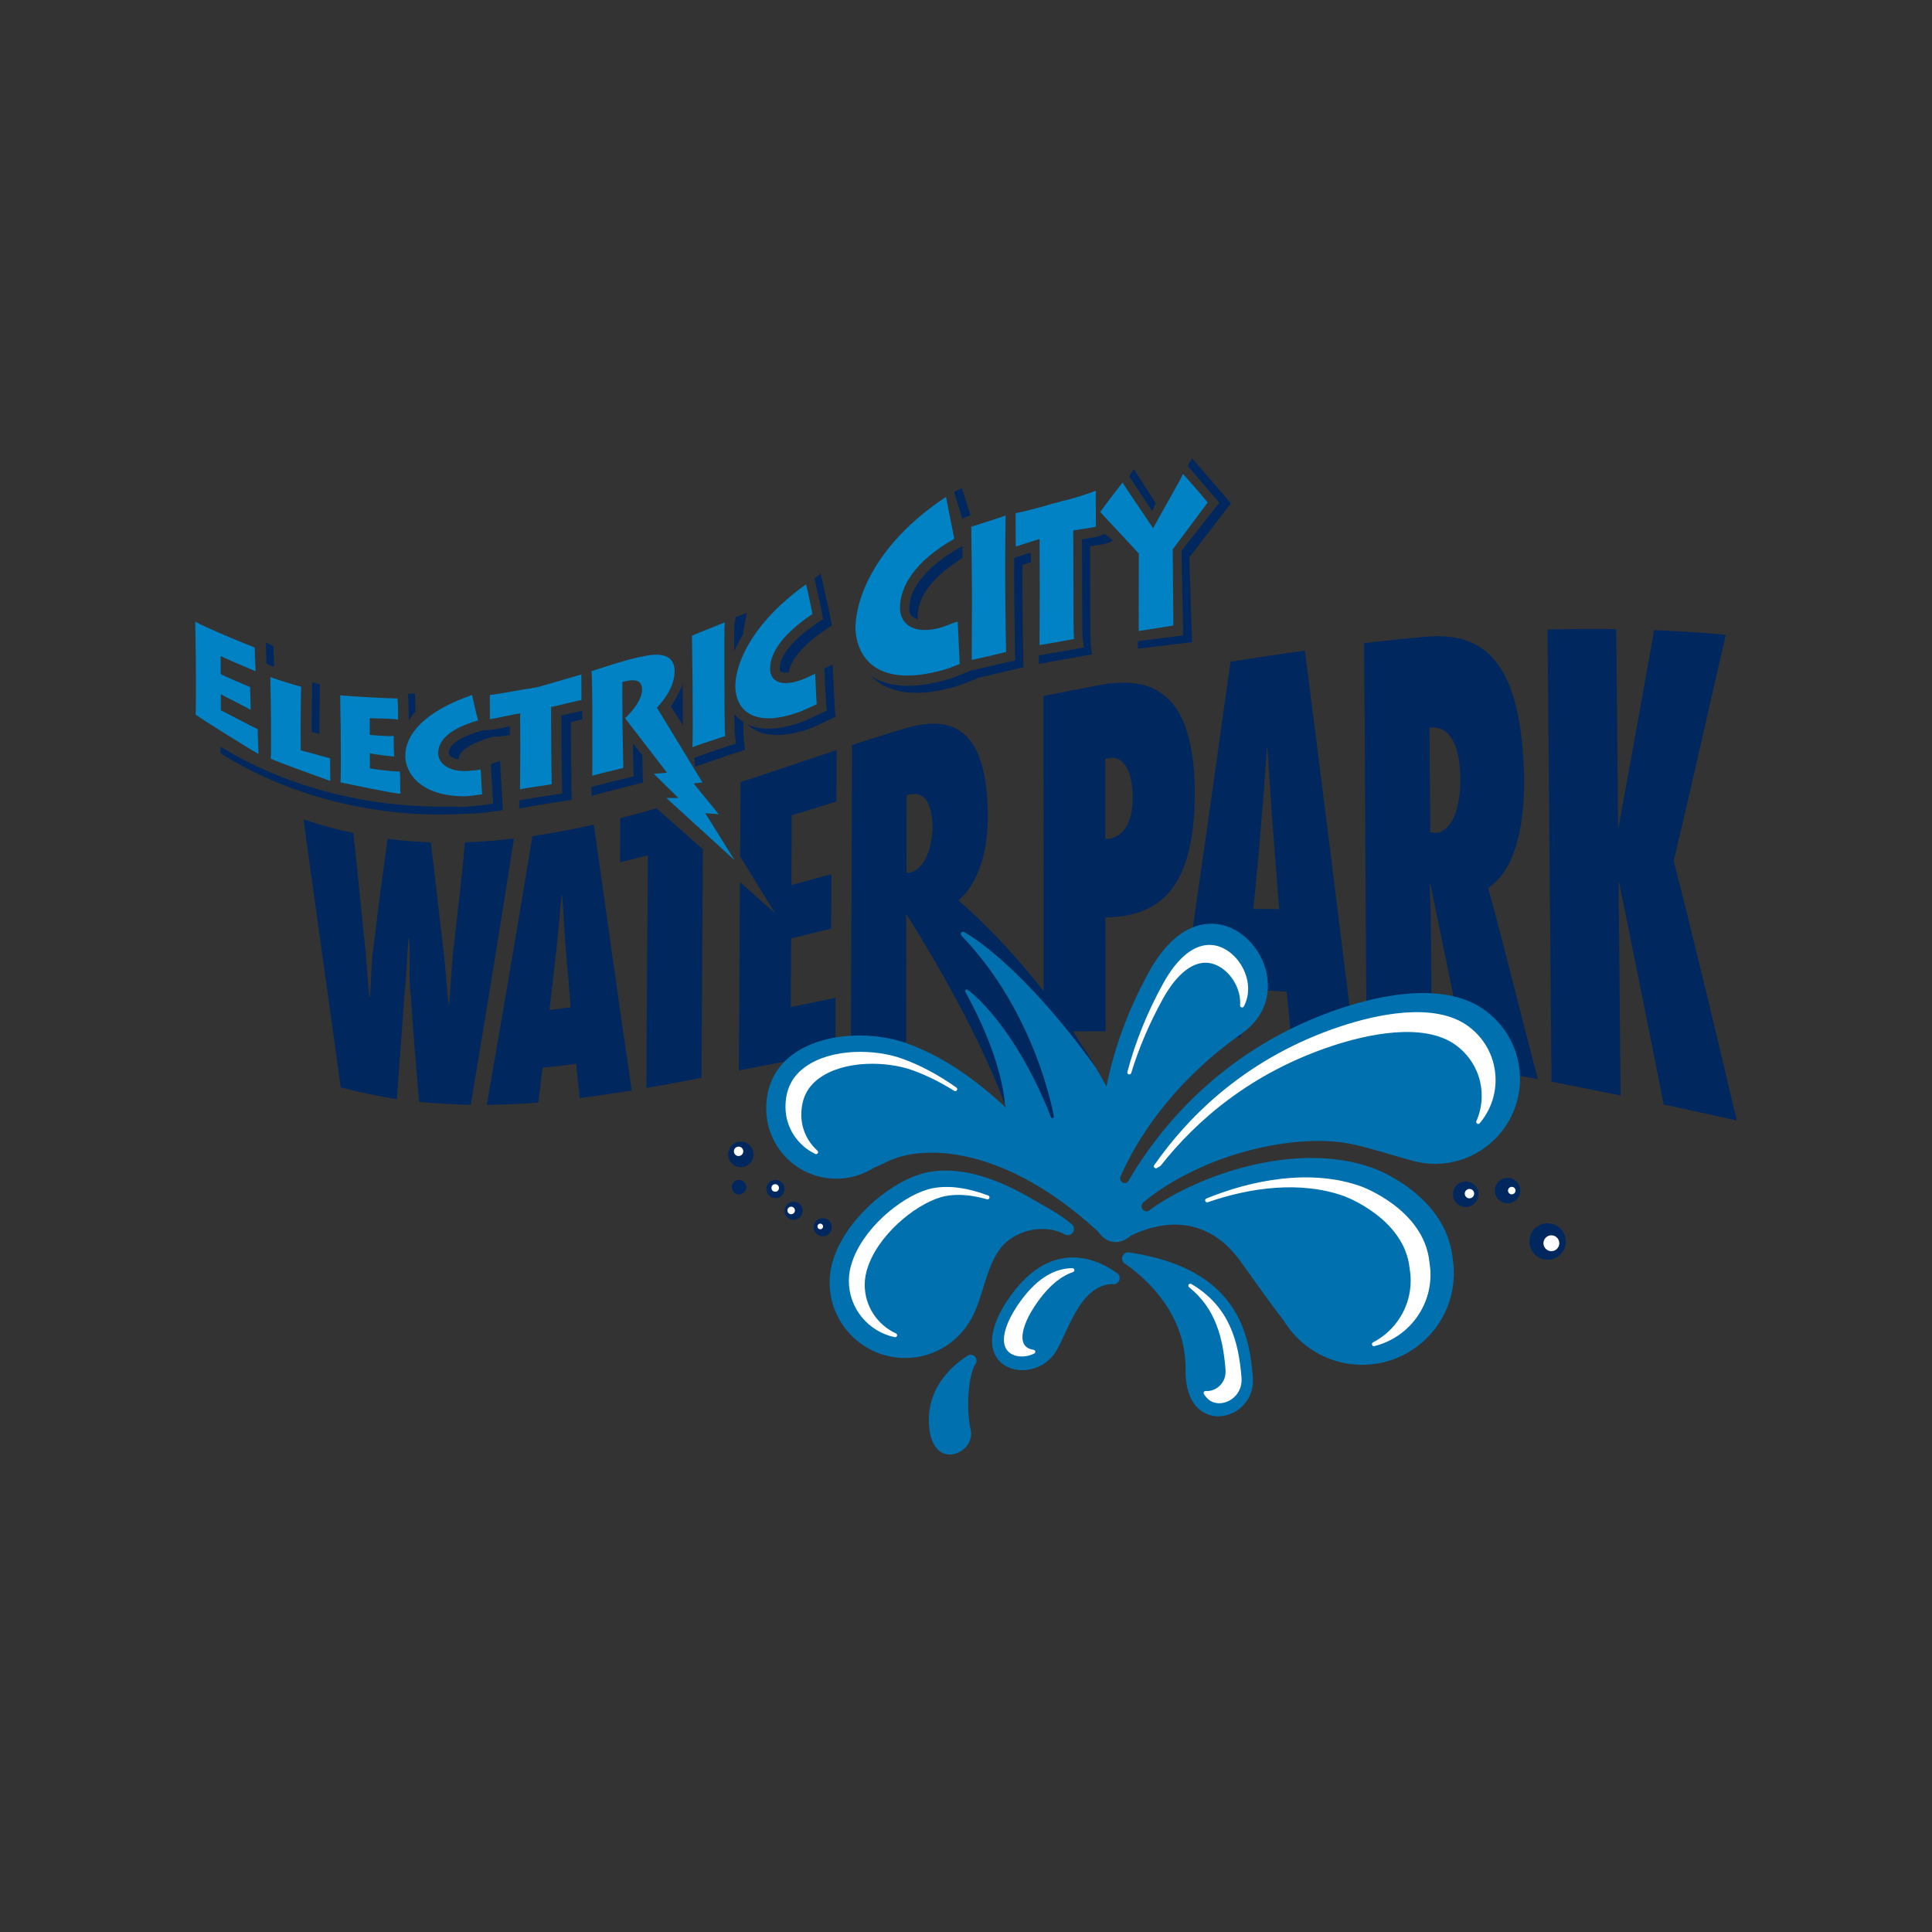 <?xml version="1.0" encoding="UTF-8"?>
<!-- Generator: Adobe Illustrator 26.5.0, SVG Export Plug-In . SVG Version: 6.00 Build 0)  -->
<svg xmlns="http://www.w3.org/2000/svg" xmlns:xlink="http://www.w3.org/1999/xlink" version="1.1" id="Layer_1" x="0px" y="0px" viewBox="0 0 1000 1000" style="enable-background:new 0 0 1000 1000;" xml:space="preserve">
<rect x="0" y="0" width="1000" height="1000" fill="#333333" stroke="none"/>
<style type="text/css">
	.st0{fill:#0082C4;}
	.st1{fill:#FFFFFF;}
	.st2{fill:#00285E;}
	.st3{fill:#0070AF;}
	.st4{fill:#FFFFFF;stroke:#FFFFFF;stroke-width:2.052;stroke-linecap:round;stroke-linejoin:round;}
</style>
<g>
	<path class="st0" d="M486.53,324.95c-12.78,3.44-20.59-1.22-20.71-10.25c0.05-11.17,7.53-24.03,28.12-35.84   c-1.45-7.48-2.85-14.09-4.3-21.65c-33.13,21.88-46.44,48.64-46.88,67.8c0.53,15.33,11.1,30.4,42.7,22.47   c4.61-1.05,8.09-2.51,11.29-3.82c-0.38-7.55-0.65-14.62-1.04-21.9C493.24,322.31,490.44,323.76,486.53,324.95z"></path>
	<path class="st0" d="M520.28,296.77c-0.03-12.09,0.21-28.18,0.21-29.91c-6.07,2.09-11.71,3.91-17.77,5.74   c0.01,2.36,0.33,27.13,0.33,28.87c0.01,3.49,0.02,6.84,0.04,10.49c0.01,2.54-0.15,25.23-0.12,29.6c6.05-1.28,11.69-2.57,17.78-4.12   c-0.01-2.34-0.38-19.9-0.42-29.95C520.31,303.77,520.3,300.35,520.28,296.77z"></path>
	<path class="st0" d="M567.16,254.02c-3.92,1.59-15.48,5.22-16.84,5.14c-2.53,0.94-4.59,1.21-6.75,1.86   c-0.77,0.42-18.94,5.28-17.88,4.43c0.02,5.94,0.04,11.52,0.06,17.48c1.61-0.57,9.18-2.99,12.32-3.94   c0.03,8.92,0.06,17.58,0.09,26.67c0.04,11.28-0.15,25.48-0.13,28.24c5.76-0.92,11.75-1.99,17.91-3.17   c-0.34-1.92-0.29-16.25-0.33-27.16c-0.03-9.78-0.07-19.17-0.1-28.97c1.21-0.34,10.33-1.48,11.72-2.03   C567.19,266.25,567.17,260.33,567.16,254.02z"></path>
	<path class="st0" d="M625.1,260.1c-4.59-5.6-8.55-10.02-12.76-14.78c-0.84,2.18-10.59,19.09-15.5,28.06   c-6.11-9.1-14.83-21.8-15.77-23.67c-3.8,4.89-7.41,9.47-11.58,15.27c1.74,2.11,17.79,19,19.77,21.38l0.18-0.05v0.04   c0.01,1.29-0.05,40.26-0.05,40.26l17.94-2.84L607,284.34L625.1,260.1z"></path>
	<path class="st0" d="M114.32,367.69c-0.01-2.82-0.02-5.59-0.03-8.41c1.79,1.23,13.34,6.72,15.47,8.18   c-0.01-3.92-0.28-7.9-0.3-11.83c-3.73-1.54-13.7-5.77-15.21-6.75c-0.01-3.17-0.02-6.17-0.03-9.34c1.47,0.92,14.96,6.58,18.02,7.89   c-0.02-4.12-0.36-8.14-0.38-12.27c-3.21-1.12-26.03-10.57-30.81-13.4c0.01,1.96,0.31,18.43,0.32,19.54   c0.01,3.04,0.02,6.04,0.03,9.08c0.01,1.56,0.11,16.01-0.18,19.47c4.43,3.26,29.63,18.86,32.54,20.39   c-0.02-4.31-0.37-8.53-0.38-12.85C129.06,375.5,116.43,368.54,114.32,367.69z"></path>
	<path class="st0" d="M155.64,388.33c-0.01-3.74-0.03-7.46-0.04-11.21c-0.03-7.81,0.27-20.22,0.26-21.65   c-5.4-1.49-10.55-3.13-15.95-5.01c-0.01,1.54,0.33,15.82,0.33,17.12c0.01,2.7,0.02,5.3,0.03,7.9c0,1.47,0.15,14.17-0.15,17.21   c5.53,2.5,29.14,10.9,30.84,11.54c-0.02-3.94-0.09-7.77-0.11-11.71C165.14,390.92,157.18,388.77,155.64,388.33z"></path>
	<path class="st0" d="M191.47,397.66c-0.01-2.65-0.02-5.1-0.03-7.76c1.53,0.43,10.74,1.65,12.61,1.65   c-0.33-3.86-0.23-7.12-0.25-10.66c-3.18,0.38-11.17-0.37-12.4-0.56c-0.01-2.95-0.02-5.64-0.03-8.6c1.2,0.17,12.17,0.04,14.69,0.8   c-0.01-3.76,0.02-7.16-0.32-11.03c-2.4,0.12-25.68-1.08-29.66-1.63c0,1.85,0.27,16.9,0.27,18.2c0.01,2.88,0.02,5.63,0.03,8.51   c0,1.47,0.15,15.14-0.15,18.39c3.63,0.74,28.39,6,31.07,5.85c-0.33-3.42,0.01-7.41-0.33-11.51   C203.83,399.5,193.01,398.11,191.47,397.66z"></path>
	<path class="st0" d="M242.05,399.04c-9.52,0.56-15.19-3.75-15.26-9.15c0.03-6.57,5.6-12.67,20.72-17.01   c-1.33-4.59-2.15-8.59-3.15-13.19c-24.53,8.54-34.54,20.26-34.59,31.59c0.1,9.11,8.15,21.18,31.48,20.85   c3.28-0.19,5.68-0.71,8.31-1.02c-0.35-3.88-0.41-8.36-0.76-12.92C247.17,398.76,245.01,398.81,242.05,399.04z"></path>
	<path class="st0" d="M300.91,349.09c-3.55,1.04-19.22,5.63-20.43,5.95c-2.32,0.79-4.2,0.82-6.19,1.41   c-0.75-0.28-17.59,3.16-20.75,3.25c0.02,4.25,0.03,8.24,0.05,12.49c2.23-0.09,12.39-2.59,15.63-2.95   c0.02,6.38,0.04,12.58,0.07,19.09c0.03,8.07-0.15,18.24-0.13,20.21c5.29-1.09,11.11-1.71,16.42-2.61c0-1.54-0.24-11.59-0.27-19.37   c-0.02-6.98-0.05-13.68-0.07-20.67c1.2-0.06,14.19-3.41,15.73-3.51C300.94,357.85,300.93,353.6,300.91,349.09z"></path>
	<path class="st0" d="M358.5,361.96c0.01,2.12,0.18,21.34-0.13,24.77c5.78-2.16,11.19-3.75,17-5.74c-0.33-2.17-0.36-16.56-0.4-24.93   c-0.01-3.11-0.02-5.96-0.03-8.95c-0.03-10.08-0.09-23.71,0.22-24.97c-5.81,2.39-11.2,4.37-17,6.91c0.01,1.98,0.3,22.67,0.31,24.12   C358.48,356.1,358.49,358.9,358.5,361.96z"></path>
	<path class="st0" d="M414.74,351.94c-10.08,3.63-16.06,0.98-16.15-5.7c0.04-8.14,5.93-17.62,21.92-28.44   c-1.06-5.2-1.94-10.2-3.34-15.31c-25.57,18.09-36.51,38.79-36.57,52.89c0.13,11.32,8.59,22.05,33.31,13.06   c3.47-1.52,6.01-2.53,8.8-3.97c-0.36-5.34-0.45-10.42-0.81-15.75C420.16,349.4,417.87,350.82,414.74,351.94z"></path>
	<path class="st0" d="M372.01,421.45l-12.98-15.93l4.55-0.54l-23.54-38.67c5.62-6.08,9.12-12.41,9.13-19.03   c-0.08-7.45-5.73-9.99-16.6-7.48c-6.71,1.16-16.34,4.35-26.4,7.59c0.29,1.38,0.42,17.83,0.43,20.2c0.01,2.15,0.01,4.11,0.02,6.26   c0,1.57-0.08,25.75-0.04,27.68c5.35-1.61,10.67-2.62,16.05-4.06c0.01-1.27-0.43-20.71-0.44-23.72c-0.02-6.94-0.05-13.75-0.07-20.7   c8.13-2.4,10.19,0.1,10.22,3.93c-0.03,5.31-5.28,11.39-8.28,14.25c0,0.01,0.01,0.01,0.02,0.02l-0.68,0.35l21.83,28.34l-6.81,0.59   L351.1,413l-6.2,0.04l35.32,32.19l-15.18-24.33L372.01,421.45z"></path>
</g>
<g>
	<path class="st1" d="M675.09,480.5c0,3.12-2.53,5.65-5.65,5.65c-3.12,0-5.65-2.53-5.65-5.65c0-3.12,2.53-5.65,5.65-5.65   C672.56,474.85,675.09,477.38,675.09,480.5z"></path>
	<path class="st1" d="M671.32,496.51c0,2.6-2.11,4.71-4.7,4.71c-2.61,0-4.72-2.11-4.72-4.71c0-2.6,2.11-4.71,4.72-4.71   C669.21,491.8,671.32,493.91,671.32,496.51z"></path>
	<path class="st1" d="M687.33,501.22c0,2.08-1.68,3.77-3.76,3.77c-2.08,0-3.77-1.69-3.77-3.77c0-2.08,1.68-3.77,3.77-3.77   C685.64,497.45,687.33,499.14,687.33,501.22z"></path>
	<path class="st1" d="M727.81,492.74c0,2.6-2.11,4.71-4.7,4.71c-2.6,0-4.71-2.11-4.71-4.71c0-2.6,2.1-4.71,4.71-4.71   C725.7,488.04,727.81,490.14,727.81,492.74z"></path>
	<path class="st1" d="M771.12,501.22c0,3.12-2.53,5.65-5.65,5.65c-3.12,0-5.65-2.53-5.65-5.65c0-3.12,2.53-5.65,5.65-5.65   C768.59,495.57,771.12,498.1,771.12,501.22z"></path>
	<path class="st1" d="M780.53,510.63c0,2.08-1.68,3.77-3.77,3.77c-2.08,0-3.77-1.69-3.77-3.77c0-2.08,1.69-3.77,3.77-3.77   C778.85,506.87,780.53,508.55,780.53,510.63z"></path>
	<path class="st1" d="M817.25,504.98c0,1.56-1.27,2.82-2.82,2.82c-1.56,0-2.82-1.26-2.82-2.82c0-1.56,1.26-2.83,2.82-2.83   C815.98,502.16,817.25,503.42,817.25,504.98z"></path>
</g>
<g>
	<path class="st2" d="M765.24,618.12c0,3.64-2.95,6.59-6.59,6.59c-3.64,0-6.59-2.95-6.59-6.59c0-3.64,2.96-6.59,6.59-6.59   C762.29,611.53,765.24,614.48,765.24,618.12z"></path>
	<path class="st2" d="M786.9,616.24c0,3.64-2.95,6.59-6.59,6.59c-3.64,0-6.59-2.95-6.59-6.59s2.95-6.59,6.59-6.59   C783.94,609.65,786.9,612.6,786.9,616.24z"></path>
	<path class="st2" d="M810.44,642.6c0,5.2-4.22,9.42-9.42,9.42c-5.2,0-9.42-4.22-9.42-9.42c0-5.2,4.22-9.42,9.42-9.42   C806.22,633.18,810.44,637.4,810.44,642.6z"></path>
</g>
<path d="M551.27,638.98c-0.03-0.02-0.07-0.04-0.11-0.06C551.2,638.94,551.23,638.97,551.27,638.98z"></path>
<path class="st3" d="M555.42,634.46c-0.3-0.51-0.74-0.93-1.27-1.21c-5.8-5.15-16.12-10.38-19.79-12.56  c-15.55-9.21-35.1-17.38-53.51-14.06c-17.86,3.23-40.55,22.21-48.32,41.88c-0.06,0.13-0.1,0.27-0.15,0.4  c-0.17,0.44-0.33,0.89-0.49,1.33c-1.57,4.23-2.47,8.79-2.47,13.57c0,21.59,17.5,39.09,39.08,39.09c13.86,0,26-7.24,32.94-18.11  c0.46-0.7,0.89-1.41,1.3-2.14c0.09-0.17,0.18-0.33,0.26-0.5c5.78-10.74,7.13-25.11,14.18-35.17c6.96-9.94,22.76-14.12,33.97-8.04  c0.04,0.02,0.08,0.04,0.11,0.06c0.42,0.2,0.89,0.33,1.39,0.33c1.78,0,3.22-1.44,3.22-3.22C555.88,635.49,555.7,634.94,555.42,634.46  z"></path>
<path class="st3" d="M648.48,712.81c-1.85-23.1-8.27-56.15-63.68-64.5c-0.22-0.03-0.43-0.06-0.64-0.09c-0.05,0-0.1-0.02-0.15-0.02  c-1.78,0-3.22,1.44-3.22,3.22c0,0.86,0.34,1.64,0.89,2.22c0.31,0.32,0.68,0.59,1.09,0.76c10.47,7.39,31.28,25.75,30.87,54.65  C613.14,744.5,650.37,736.35,648.48,712.81z"></path>
<path class="st3" d="M578.69,659.38c-0.3-0.23-0.63-0.48-1-0.74c-8.28-5.93-32.28-18.74-54.42,11.8  c-27.3,37.66,9.87,48.26,22.6,30.13c6.31-8.99,12.44-35.34,29.7-35.94c0.25,0.06,0.5,0.1,0.77,0.1c0.26,0,0.51-0.04,0.75-0.1  c1.41-0.34,2.45-1.6,2.45-3.1C579.54,660.7,579.21,659.95,578.69,659.38z"></path>
<path class="st3" d="M502.39,701.2c-0.39,0-0.76,0.08-1.1,0.21c-0.35,0.22-0.71,0.45-1.08,0.69c-7.72,5.08-20.07,16.09-19.42,34.29  c0.94,26.36,24.48,16.01,21.65,3.77c-2.5-10.83-1.31-27.53,2.26-33.85c0.17-0.31,0.35-0.59,0.54-0.85c0.15-0.36,0.23-0.76,0.23-1.18  C505.47,702.58,504.09,701.2,502.39,701.2z"></path>
<path class="st4" d="M446.55,665.02c0-3.36,0.61-6.71,1.89-10.15l0.38-1.03c0,0,0.11-0.3,0.12-0.32  c6.86-17.36,27.06-33.06,40.54-35.5c6.45-1.16,13.7-0.55,21.66,1.74c-10.42-3.94-19.75-5.25-27.82-3.8  c-13.48,2.44-33.69,18.14-40.54,35.5c-0.01,0.03-0.12,0.32-0.12,0.32l-0.38,1.03c-1.27,3.44-1.89,6.8-1.89,10.15  c0,13.86,9.86,25.45,22.93,28.15C453.44,686.56,446.55,676.59,446.55,665.02z"></path>
<g>
	<path class="st2" d="M525.74,282.92c-0.39,0.14-0.44,0.17,0,0.05C525.74,282.96,525.74,282.94,525.74,282.92z"></path>
	<path class="st2" d="M637.14,260.5l-20.11-23.25l-2.37,3.84l16.44,19.08c0,0-17.64,22.48-19.54,24.91c0.01,1.9,0.88,43.8,0.88,43.8   l-23.4,2.96l-0.08,3.91l28.05-3.35c0,0-1.39-42.03-1.39-43.94C617.51,286.03,637.14,260.5,637.14,260.5z"></path>
	<path class="st2" d="M598.18,260.44l-11.24-17.56l-2.56,3.54c0,0,11.26,17.14,11.97,18.19   C596.63,264.12,598.18,260.44,598.18,260.44z"></path>
	<path class="st2" d="M475.2,320.44c-0.12-0.47-0.2-1-0.21-1.67c0.04-10.15,8.31-20.77,23.24-29.96l-0.07-6.21l-1.8,1.04   c-16.53,9.51-25.74,20.74-25.78,31.45c0.03,2.33,0.85,3.33,1.46,3.88C472.82,319.66,473.91,320.14,475.2,320.44z"></path>
	<path class="st2" d="M571.71,276.39l-2.66,1.07c-1.05,0.43-2.99,0.76-8.29,1.57c0,0-0.51,0.08-0.73,0.12   c0.02,6.02,0.08,24.86,0.08,24.86s0.02,10.25,0.03,12.36c0.02,6.31,0.08,12.56,0.23,13.87l0.64,4.89l-22.01,3.92l-1.32,0.26   l-0.03,4.41l5.59-1.09l21.94-3.94l-0.63-4.89c-0.15-1.31-0.2-7.56-0.23-13.86c-0.01-2.11-0.03-12.34-0.03-12.34   s-0.07-18.81-0.09-24.82c0.23-0.04,0.73-0.12,0.73-0.12c5.29-0.81,7.22-1.15,8.27-1.57l2.66-1.07v-0.31   C574.3,277.97,571.71,276.39,571.71,276.39z"></path>
	<polygon class="st2" points="502.31,266.67 497.9,252.73 493.84,254.67 498.07,268.46  "></polygon>
	<path class="st2" d="M533.52,286c-1.32,0.43-3.87,1.25-6.3,2.03l0.01,0.04c-0.1,0.02-0.19,0.02-0.28,0.04   c-0.69,0.22-1.36,0.44-1.98,0.64l-0.06,8.47l0.04,10.72l0.31,23.29l0.1,6.61l0.14,3.92l-21.33,4.98l-2.58,0.63l0,0.05l-3.24,1.34   c-3.2,1.31-6.82,2.8-11.53,3.9c-15.12,3.82-27.15,2.94-35.78-2.64c0.43,0.43,0.85,0.88,1.31,1.28c8.71,7.64,21.82,9.29,38.85,4.97   c4.7-1.09,8.31-2.59,11.5-3.9l3.23-1.34l0-0.06l2.57-0.63l21.28-5l-0.14-3.92l-0.1-6.6l-0.31-23.26l-0.04-10.71l0.06-8.46   c0.63-0.2,1.29-0.42,1.97-0.64c0.1-0.02,0.19-0.01,0.29-0.05l-0.01-0.04c0.68-0.23,1.38-0.45,2.05-0.67   C533.53,289.27,533.52,287.56,533.52,286z"></path>
	<path class="st2" d="M165.29,379.92l0.19-17.03l0.13-8.66l-2.92-0.84c-0.37-0.1-0.73-0.21-1.09-0.31l-0.1,6.52l-0.19,17.41   c0,0,0,1.05,0.01,1.78C163.18,379.27,163.41,379.45,165.29,379.92z"></path>
	<path class="st2" d="M211.61,372.43c0,0-0.01,0.45-0.01,0.52c1.39-1.61,1.56-2.99,3.47-4.59l-0.31-9.39l-3.54,0.23l0.39,11.96   L211.61,372.43z"></path>
	<path class="st2" d="M404.03,347.55c0.53,0.41,1.9,0.79,4.24,0.52c0.84-6.58,7.53-14.34,19.4-22.43l2.93-1.99l-1.41-7.06   l-4.39-19.68l-3.26,2.48l3.11,13.89l1.42,7.08l-2.94,2c-12.72,8.64-19.51,16.92-19.54,23.77   C403.59,347.21,403.88,347.44,404.03,347.55z"></path>
	<path class="st2" d="M347.3,365.71l6.17,9.69c0-0.2-0.11-21.51-0.11-21.51C352.29,357.83,347.3,365.71,347.3,365.71z"></path>
	<path class="st2" d="M380.12,323.09c-0.14,1.32-0.17,7.69-0.16,14.07c1.27-2.87,2.85-5.85,4.74-8.88c0.02-0.88,0.05-1.52,0.09-1.85   l1.74-9.14l-5.7,2.1L380.12,323.09z"></path>
	<path class="st2" d="M262.46,376.23c-4.55,0.97-7.21,1.52-8.74,1.58l-3.56,0.14l-1.25,0.36c-6.18,1.78-16.61,5.67-16.63,11.4   c0,0.2,0.01,0.8,0.78,1.54c0.94,0.9,2.45,1.54,4.3,1.89c0-0.01,0-0.04,0-0.05c0.03-5.73,10.42-9.61,16.58-11.4l1.25-0.36l3.55-0.15   c1.07-0.04,2.71-0.33,5.16-0.84c0-1.45-0.01-2.97-0.02-4.4C263.43,376.04,262.46,376.23,262.46,376.23z"></path>
	<path class="st2" d="M384.77,373.68c-0.41-0.27-0.86-0.5-1.25-0.8c-1.29-0.99-2.43-2.13-3.42-3.4c0.05,4.99,0.13,9.5,0.26,10.6   l0.63,4.72l-10.52,3.49l-10.99,3.91l0.18,4.69l15.5-5.34l10.49-3.5l-0.62-4.71C384.89,382.31,384.82,378.28,384.77,373.68z"></path>
	<path class="st2" d="M332.46,390.95c-0.99-1.28-2.02-2.6-2.99-3.84c-0.69-0.88-1.25-1.6-1.87-2.4c0.01,0.51,0.23,12.73,0.23,12.73   l0.18,4.35l-10.86,2.69l-9.22,2.38l-1.72,0.48l0,4.66l6.58-1.84l9.2-2.39l10.83-2.7l-0.18-4.35   C332.64,400.72,332.53,394.71,332.46,390.95z"></path>
	<path class="st2" d="M430.94,343.93l-4.27,2.08l0.92,17.99l0.41,3.81l-9.9,4.57l-2.55,1.11l-0.13,0.05   c-12.04,4.4-21.71,4.83-28.78,1.29c0.49,0.47,0.99,0.92,1.53,1.34c7.21,5.51,17.94,5.7,31.82,0.61l0.13-0.05l2.54-1.1l9.87-4.57   l-0.4-3.8L430.94,343.93z"></path>
	<path class="st2" d="M140.52,344.75c0.46,0.17,0.91,0.31,1.36,0.47c-0.13-4.32-0.12-4.04-0.33-10.75l-2.42-1.26   c-0.34-0.12-0.9-0.34-1.57-0.59c0.09,3.08,0.31,10,0.34,10.96C139.87,344.27,140.52,344.75,140.52,344.75z"></path>
	<path class="st2" d="M259.59,407.48l-0.78-13.71l-4.72,1.74l0.49,8.63l0.38,6.33l0.23,5.52l-6.55,0.93   c-2.83,0.29-6.11,0.56-9.81,0.77c-1.7-0.07-3.77-0.16-4.3-0.19c-9.42,0.19-18.81-0.14-27.93-1l0.63,0.02c0,0-3.28-0.3-3.06-0.28   c-42.17-4.43-72.6-18.99-90.02-29.78l-0.18,3.19c0,0,51.71,37.02,130.2,31.38c1.17,0.05,2.1,0.09,2.1,0.09   c0.23-0.01,6.34-0.72,6.34-0.72l7.6-1.08l-0.22-5.51L259.59,407.48z"></path>
	<path class="st2" d="M293.7,369.65c-1.29,0.31-2.25,0.54-3.14,0.75c0.02,5.57,0.06,16.02,0.06,16.02l0.21,15.12l0.07,4.25   l0.17,4.89l-11.35,1.75l-9.62,1.59l-1.32,0.24l-0.04,4.22l6.32-1.14l9.59-1.6l11.32-1.76l-0.16-4.89l-0.07-4.24l-0.2-15.11   c0,0-0.04-10.43-0.06-15.99c0.9-0.22,1.85-0.44,3.14-0.76l2.77-0.64l-0.02-4.47L293.7,369.65z"></path>
</g>
<g>
	<path class="st2" d="M390.06,597.52c0,3.64-2.95,6.59-6.59,6.59c-3.64,0-6.59-2.95-6.59-6.59c0-3.64,2.95-6.59,6.59-6.59   C387.11,590.93,390.06,593.89,390.06,597.52z"></path>
	<path class="st2" d="M406.06,615.41c0,2.6-2.11,4.71-4.71,4.71c-2.6,0-4.71-2.11-4.71-4.71c0-2.6,2.11-4.7,4.71-4.7   C403.96,610.71,406.06,612.81,406.06,615.41z"></path>
	<path class="st2" d="M415.48,626.71c0,2.6-2.11,4.7-4.71,4.7c-2.6,0-4.7-2.11-4.7-4.7c0-2.6,2.1-4.71,4.7-4.71   C413.37,622,415.48,624.11,415.48,626.71z"></path>
	<path class="st2" d="M386.29,614.47c0,2.08-1.69,3.77-3.77,3.77c-2.08,0-3.77-1.69-3.77-3.77c0-2.08,1.69-3.77,3.77-3.77   C384.6,610.71,386.29,612.39,386.29,614.47z"></path>
	<path class="st2" d="M430.54,635.18c0,2.6-2.1,4.71-4.7,4.71c-2.6,0-4.71-2.11-4.71-4.71c0-2.6,2.11-4.7,4.71-4.7   C428.44,630.48,430.54,632.59,430.54,635.18z"></path>
</g>
<path class="st4" d="M641.57,713c-1.46-18.33-6.11-36.17-25.46-47.52c14.17,11.29,17.94,27.08,19.24,43.26  c0.03,0.39,0.04,0.76,0.04,1.13c0,5.59-3.47,8.45-5.03,9.46c-2.02,1.3-4.27,1.85-6.35,1.65c0.88,1.49,1.96,2.65,3.25,3.37  c2.7,1.5,6.28,1.21,9.33-0.75c1.56-1.01,5.03-3.87,5.03-9.47C641.62,713.77,641.6,713.39,641.57,713z"></path>
<path class="st4" d="M528.9,695.76c-0.47-1.05-0.71-2.28-0.71-3.67c0-4.94,2.95-11.83,8.39-19.34c6.23-8.61,12.49-13.26,18.47-15.32  c-8.11,0.07-17.07,4.31-26,16.63c-5.44,7.51-8.39,14.4-8.39,19.34c0,1.39,0.23,2.62,0.71,3.67c1.39,3.07,4.63,3.81,6.45,3.98  c2,0.19,4.58-0.17,7.02-1.37C532.97,699.41,530.17,698.55,528.9,695.76z"></path>
<path class="st1" d="M384.72,595.93c0,1.34-1.09,2.43-2.43,2.43s-2.43-1.09-2.43-2.43s1.09-2.43,2.43-2.43  S384.72,594.58,384.72,595.93z"></path>
<path class="st1" d="M763.02,617.82c0,1.34-1.08,2.43-2.43,2.43c-1.34,0-2.43-1.09-2.43-2.43s1.08-2.43,2.43-2.43  C761.94,615.38,763.02,616.47,763.02,617.82z"></path>
<circle class="st1" cx="401.24" cy="614.88" r="1.94"></circle>
<path class="st1" d="M784.43,616.25c0,1.07-0.87,1.94-1.94,1.94c-1.07,0-1.94-0.87-1.94-1.94c0-1.07,0.87-1.94,1.94-1.94  C783.56,614.3,784.43,615.17,784.43,616.25z"></path>
<path class="st1" d="M411.45,626.54c0,1.07-0.87,1.94-1.94,1.94s-1.95-0.87-1.95-1.94c0-1.07,0.87-1.95,1.95-1.95  S411.45,625.47,411.45,626.54z"></path>
<path class="st1" d="M426.03,634.8c0,0.81-0.65,1.46-1.46,1.46c-0.81,0-1.46-0.65-1.46-1.46c0-0.81,0.65-1.46,1.46-1.46  C425.38,633.34,426.03,634,426.03,634.8z"></path>
<path class="st1" d="M807.09,643.5c0,2.27-1.84,4.11-4.11,4.11c-2.26,0-4.1-1.84-4.1-4.11c0-2.27,1.84-4.1,4.1-4.1  C805.26,639.39,807.09,641.23,807.09,643.5z"></path>
<g>
	<path class="st2" d="M240.69,435.96c-1.66,18.63-3.87,36.23-5.93,54.78c-1.24,10.64-1.44,20.86-2.26,29.42c0.09,0-0.16,0-0.25,0   c-1.17-10.16-1.66-19.49-2.83-29.53c-2.33-18.57-4.11-36.24-6.46-54.68c-7.6-0.25-14.72-0.71-22.35-1.81   c-2.44,18.07-4.83,35.27-6.89,52.92c-1.61,9.88-1.44,19.17-2.24,29.21c0.09,0-0.16-0.05-0.25-0.05   c-1.18-10.27-1.45-19.85-2.64-30.11c-1.97-18.59-3.69-36.46-5.67-54.96c-8.44-1.7-17.34-4.15-25.84-7.07   c6.44,47.21,12.92,92.08,19.28,138.76c9.61,2.53,19.09,4.51,29.07,6.05c1.24-18.34,2.66-35.7,3.9-53.98   c1.22-11,1.29-20.14,2.12-29.36c0.09,0,0.33,0.02,0.25,0.02c1.15,9.47-0.6,18.36,0.96,29.7c1.13,18.4,2.7,36.4,4.25,55.06   c9.15,0.86,17.97,1.28,26.75,1.55c7.72-46.11,14.96-90.47,22.39-137.87C257.67,435.03,249.51,435.73,240.69,435.96z"></path>
	<path class="st2" d="M275.57,432.77c-7.84,47.8-15.5,92.74-23.65,139.13c9.15-0.22,17.5-0.36,26.65-1.27   c0.85-5.83,1.43-11.82,2.25-18.01c5.99-0.52,11.44-1.19,17.43-2c0.35,5.95,1.43,11.72,1.8,17.78c9.19-1.24,17.7-2.48,26.94-3.96   c-6.96-47.19-13.09-91.48-19.63-137.66C296.53,429.32,286.36,431.14,275.57,432.77z M284.41,522.81   c1.25-11.14,2.48-21.57,3.74-32.74c0.84-8.9,1.7-17.88,2.56-26.6c0.09,0,0.34-0.05,0.25-0.05c0.75,8.71,1.03,17.23,1.78,25.95   c0.74,10.84,1.88,21.12,2.62,31.98C291.75,521.81,287.99,522.39,284.41,522.81z"></path>
	<path class="st2" d="M618.44,410.03c-0.39-50.55-20.79-60.63-49.25-55.48c-9.76,1.87-19.32,3.74-29.1,5.73   c0.03,51.78,0.06,101.47,0.08,152.74c-12-15.41-26.63-31.68-44.03-46.97c10.5-9.26,15.12-25.3,15.17-43.5   c-0.19-45.31-17.98-52.87-42.95-45.53c-9.29,2.84-18.18,5.61-27.35,8.6c-0.2,53.4-0.38,104.36-0.58,157.76   c9.68-1.5,19.22-2.86,28.6-4.03c0.03-14.65,0.06-28.72,0.08-43.35c0.01-6.71-0.06-18.91-0.09-22.97   c6.35,9.95,35.64,56.79,51.15,98.63c-0.27-4.51-2.47-25.71-20.38-58.12l1.33-1.05c0,0,23.35,16.5,43.09,66.31l1.6,0.07   c0,0-9.02-54.08-48.23-94.68l1.53-1.74c0,0,16.04,8.38,41.06,36.31c0,5.12,0.01,10.23,0.01,15.39c4.26-0.14,8.53-0.21,12.8-0.27   c4.51,5.62,9.23,11.8,14.13,18.6c-3.38-5.69-7.33-11.98-11.82-18.64c5.66-0.06,11.32-0.07,16.95-0.03   c-0.03-19.95-0.06-38.89-0.08-58.91C600.35,474.3,618.37,460.11,618.44,410.03z M469.27,411.67c8.1-2.66,13.01,1.93,13.49,16.52   c-0.48,11.01-4.08,21.65-11.73,23.42c-0.59,0.13-1.24,0.06-1.83,0.18C469.22,438.24,469.25,425.29,469.27,411.67z M572.11,434.37   c-0.02-14.05-0.04-27.47-0.06-41.5c0.85-0.22,1.49-0.35,2.34-0.59c8.11-0.9,11.84,8.55,11.91,20.35   C586.27,426.4,581.07,434.04,572.11,434.37z"></path>
	<path class="st2" d="M636.91,342.5c-9.46,67.26-18.04,129.31-27.66,192.37c11.49,0.52,21.85,1.22,32.86,2.11   c0.82-8.37,1.75-16.57,2.56-24.98c7.2,0.37,14.17,0.79,21.34,1.31c0.89,8.73,1.57,17.27,2.46,26.1c11,1.13,21.86,2.4,32.81,3.84   c-8.84-71.93-17.16-138.76-25.87-206.52C662.43,338.52,649.94,340.4,636.91,342.5z M648.72,470.46c1.63-15.47,2.97-30.32,4.17-45.9   c1.21-12.52,2.01-24.87,2.8-37.54c0.09,0,0.41-0.03,0.31-0.03c0.89,12.54,1.59,24.72,2.49,37.31c1.33,15.62,2.28,30.56,3.61,46.3   C657.46,470.53,653.36,470.46,648.72,470.46z"></path>
	<path class="st2" d="M788.91,403.24c-1.23-61.87-21.33-76.05-50.46-73.71c-11.22,0.99-21.55,2.07-32.38,3.32   c0.43,71.49,0.84,139.72,1.28,211.21c11.37,1.51,22.52,3.12,33.82,4.96c-0.14-19.78-0.28-38.79-0.42-58.53   c-0.09-10.98-0.24-21.39-0.74-32.36c0.18-0.05,0.33-0.38,0.33-0.56c6.49,31.21,12.81,61.86,19.32,94.48   c12.11,2.08,23.88,4.16,36.31,6.51c-9-34.31-16.74-66.31-25.71-98.98C783.83,450.6,789.04,429.11,788.91,403.24z M742.44,431.12   c-0.69-0.18-1.3-0.21-2.13-0.35c-0.13-18.29-0.26-35.79-0.39-54.17c9.19-1.06,15.71,6.67,15.95,26.53   C755.92,417.91,751.65,431.17,742.44,431.12z"></path>
	<path class="st2" d="M861.1,571.71c13.06,2.78,25.31,5.46,37.85,8.24c-10.93-46.19-21.23-89.81-32.65-134.38   c9.39-38.99,17.66-76.93,26.98-117.02c-12.53-1.14-24.46-1.9-37.11-2.4c-6.18,35.03-12.23,68.18-18.47,102.27   c-0.06-0.01-0.12-0.01-0.18-0.02c-0.32-34.77-0.63-67.95-0.96-102.78c-11.85-0.17-23.21-0.09-35.56,0.23   c0.7,79.23,1.36,154.95,2.05,234.06c12.41,2.37,23.84,4.69,35.76,7.13c-0.35-37.41-0.68-73.32-1.03-110.78   c0.05,0.01,0.15,0.02,0.23,0.03c-0.02,0-0.04,0-0.05,0C845.69,494.69,853.38,532.05,861.1,571.71z"></path>
	<path class="st2" d="M321.07,423.46c-0.05,7.76-0.09,15.15-0.14,22.84c4.82-1.1,9.53-2.32,14.37-3.61   c-0.25,40.75-0.49,79.72-0.74,120.45c9.65-1.75,18.78-3.27,28.52-5.29c0.25-40.02,0.48-78.38,0.73-118.26l-23.98-21.21   C333.62,420.15,327.39,421.87,321.07,423.46z"></path>
	<path class="st2" d="M383.07,443.28l18.09,29.36l-18.17-16.07c-0.19,32.39-0.38,64.49-0.57,97.49c16.75-3.24,32.78-6.41,49.94-9.34   c0.04-9.52,0.08-18.64,0.12-28.25c-7.93,1.61-15.32,3.21-23.18,4.8c0.06-12,0.12-23.5,0.18-35.52c7.02-1.68,13.67-3.5,20.76-5.06   c0.04-9.5,0.08-18.6,0.12-28.19c-7.07,1.75-13.71,3.76-20.74,5.62c0.06-12.25,0.12-23.88,0.18-36.15   c7.82-2.33,15.19-4.67,23.09-7.1c0.04-8.95,0.07-17.58,0.11-26.63c-17.01,5.64-32.97,11.14-49.71,16.59   C383.22,417.77,383.15,430.56,383.07,443.28z"></path>
</g>
<path class="st3" d="M700.26,592.3c9.52,2.09,19.31,5.36,29,7.96c1.71,0.55,3.48,1,5.28,1.34c2.67,0.51,5.42,0.8,8.24,0.8  c24.28,0,43.97-19.69,43.97-43.97c0-14.3-6.86-26.97-17.44-35c-20.2-15.34-52.65-9.01-74.69-1.74  c-60.67,20.02-93.96,61.53-109.98,88.54c-0.45,1.07-1.15,2.13-2.4,2.13c-1.36,0-2.47-1.11-2.47-2.47c0-0.42,0.13-0.79,0.31-1.13  c7.47-17.02,24.91-47.11,62.75-73.88c38.6-27.3-14.91-92.09-48.02-32.01c-11.64,21.13-18.34,40.87-22.1,59.42  c-1.66-3.01-3.53-6.29-5.6-9.79c-37.9-52.59-65.14-68.45-67.77-69.9c-0.22-0.22-0.51-0.35-0.85-0.35c-0.66,0-1.19,0.53-1.19,1.19  c0,0.29,0.12,0.55,0.29,0.76l-0.01,0.01c39.21,40.6,47.92,93.84,47.92,93.84l-0.03,0c-0.03,0.42-0.36,0.75-0.78,0.75  c-0.44,0-0.8-0.36-0.8-0.79c0-0.01,0.01-0.02,0.01-0.03h-0.01c-19.09-48.13-41.96-64.88-42.75-65.44c-0.16-0.22-0.38-0.39-0.68-0.39  c-0.49,0-0.88,0.39-0.88,0.88c0,0.2,0.1,0.37,0.21,0.51l-0.02,0.02c17.91,32.41,20.11,53.61,20.38,58.12  c0.22,0.6,0.45,1.2,0.67,1.79c-15.32-14.34-32.28-26.51-51.22-33.37c-27.45-9.94-73.01-3.13-73.01,33.7  c0,20.04,16.25,36.29,36.29,36.29c7.18,0,13.86-2.11,19.49-5.71c1.97-0.74,3.94-1.62,5.91-2.64c19.48-10.18,62.14-8.47,110.15,35.78  c0,0,6.38,10.66,17.1,1.97c10.63-5.25,36.6-13.95,56.34,13.09c7.34,10.06,14.76,20.98,22.51,30.82c2.71,4.5,6.15,8.51,10.14,11.87  c8.25,6.95,18.91,11.14,30.54,11.14c26.21,0,47.46-21.25,47.46-47.46c0-2.61-0.22-5.17-0.62-7.67c-3.56-33.48-41.3-46.72-41.3-46.72  c-39.81-14.33-90.33,3.66-115.24,21.51c-0.47,0.54-1.14,0.9-1.92,0.9c-1.42,0-2.57-1.15-2.57-2.56c0-0.64,0.26-1.22,0.65-1.67h-0.07  c0.23-0.27,0.38-0.44,0.38-0.44h-0.01C623.2,596.52,671.97,586.08,700.26,592.3z"></path>
<g>
	<path class="st4" d="M413.74,577.04c0-8.75,3.3-15.32,10.08-20.07c13.23-9.28,35.15-8.93,49.06-3.9   c7.19,2.6,14.34,6.15,21.54,10.67c-9.29-6.55-18.47-11.44-27.69-14.78c-13.91-5.04-35.84-5.38-49.06,3.9   c-6.78,4.76-10.08,11.32-10.08,20.07c0,10.32,6.07,19.23,14.83,23.41C417.1,591.59,413.74,584.71,413.74,577.04z"></path>
</g>
<path class="st4" d="M600.91,516.67c7.46-13.55,16.31-20.4,24.89-19.27c7.44,0.98,14.39,7.95,16.53,16.59  c0.34,1.38,0.62,3.12,0.62,5.06c0,0.45-0.02,0.92-0.05,1.39c1.58-2.99,2.11-5.97,2.11-8.57c0-1.94-0.28-3.67-0.62-5.06  c-2.14-8.64-9.09-15.61-16.53-16.59c-8.59-1.13-17.42,5.71-24.89,19.27c-8.27,15.02-14.33,30.03-18.44,45.59  C588.52,542.06,593.92,529.37,600.91,516.67z"></path>
<path class="st4" d="M689.42,540.32c16.92-5.58,47.88-12.99,65.19,0.15c8.48,6.44,13.34,16.19,13.34,26.76  c0,4.8-1.02,9.35-2.84,13.48c4.97-5.86,7.97-13.43,7.97-21.69c0-10.57-4.86-20.32-13.35-26.76c-17.31-13.14-48.28-5.74-65.19-0.15  c-48.09,15.87-78.17,45.67-96.28,71.57c0.56-0.33,1.13-0.63,1.69-0.95C618.5,579.24,646.92,554.34,689.42,540.32z"></path>
<path class="st4" d="M738.91,653.74l-0.05-0.28l-0.03-0.28c-2.81-26.43-34.15-37.95-34.47-38.07c-25.92-9.34-56.3-3.34-79.56,6.19  c21.92-7.6,48.37-11.38,71.35-3.11c0.32,0.11,31.66,11.63,34.47,38.06l0.03,0.28l0.05,0.28c0.33,2.02,0.49,4.04,0.49,6.01  c0,14.31-8.15,26.73-20.05,32.92c16.2-3.99,28.26-18.6,28.26-36C739.4,657.78,739.23,655.75,738.91,653.74z"></path>
</svg>
